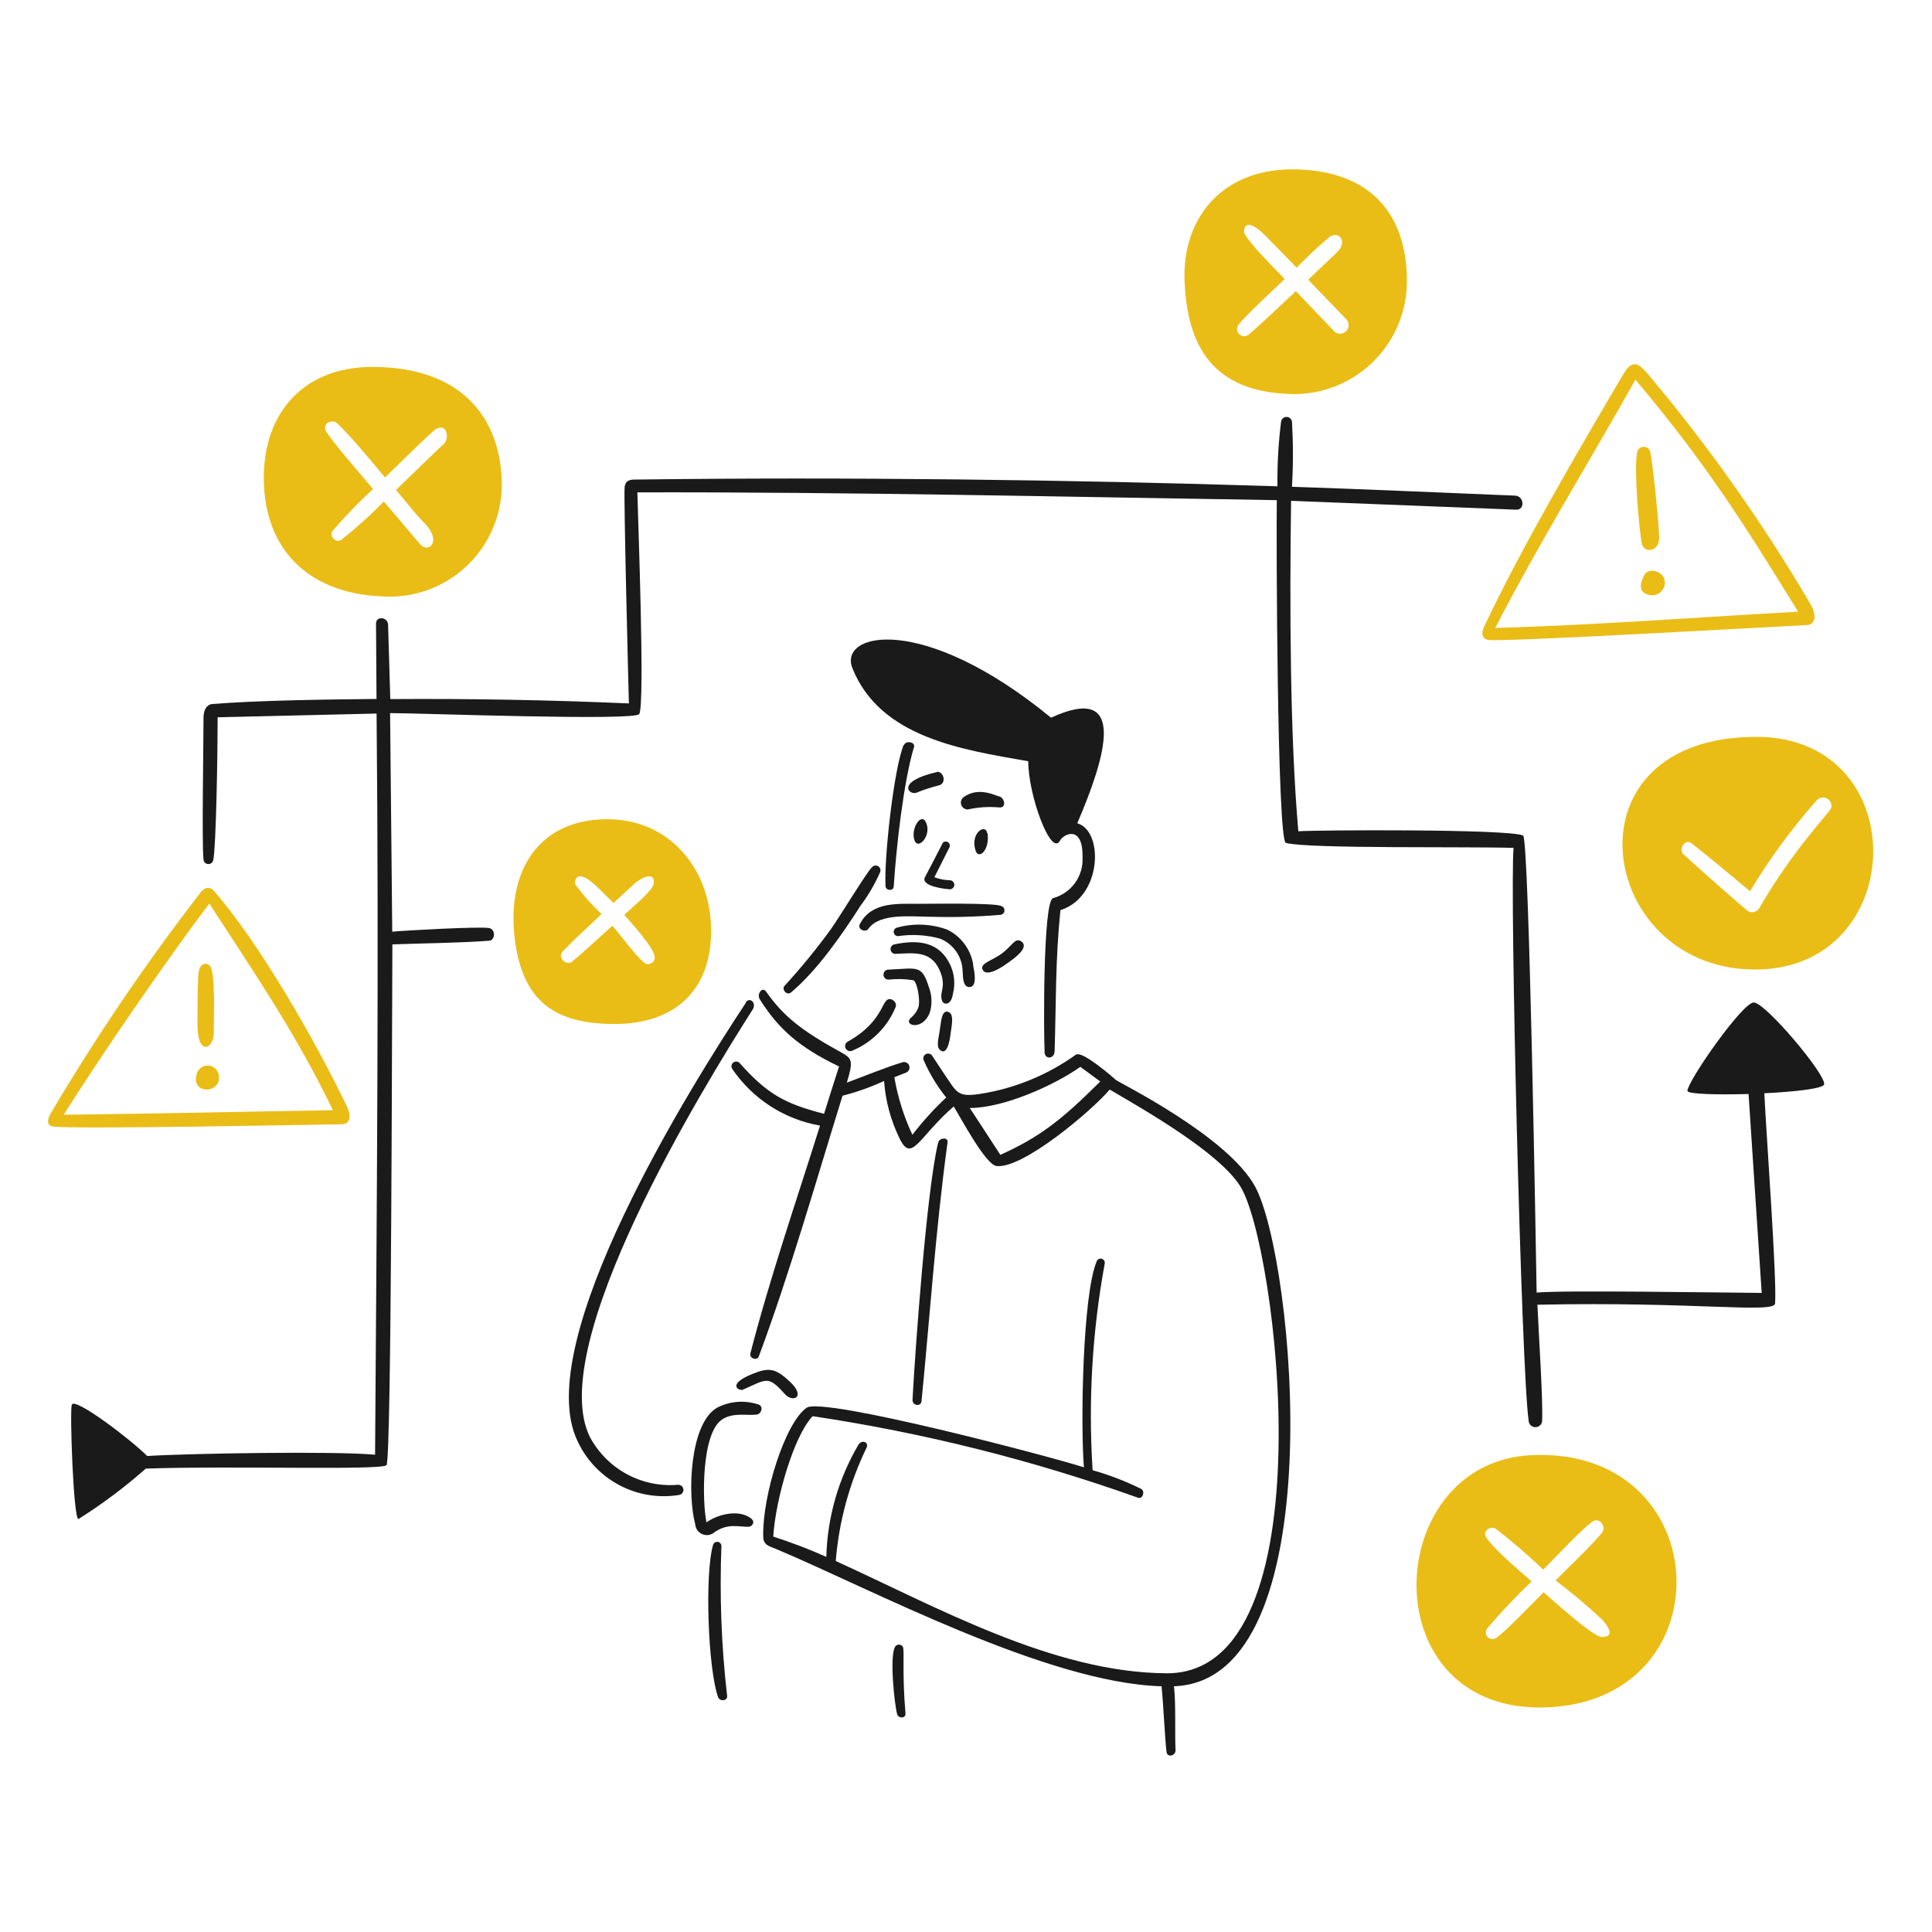 <svg xmlns="http://www.w3.org/2000/svg" fill="none" viewBox="0 0 154 154" height="154" width="154">
<path fill="#EABD16" d="M4.043 88.75C3.725 89.286 3.741 89.72 4.221 89.795C5.715 90.025 24.264 89.66 27.224 89.617C27.962 89.617 27.995 88.894 27.655 88.194C25.197 83.078 20.722 75.208 17.035 70.993C16.814 70.739 16.388 70.605 15.957 71.181C11.623 76.783 7.644 82.651 4.043 88.75ZM17.45 85.741C17.636 87.196 15.251 87.262 15.661 85.677C15.7 85.463 15.815 85.271 15.984 85.135C16.154 84.999 16.366 84.929 16.583 84.937C16.8 84.945 17.007 85.03 17.166 85.178C17.325 85.326 17.426 85.525 17.45 85.741ZM17.04 82.318C17.04 83.655 15.709 84.237 15.739 81.579C15.739 80.302 15.739 79.024 15.804 77.751C15.857 76.674 16.526 76.674 16.768 77.046C17.18 77.687 17.037 81.299 17.04 82.318ZM5.078 88.858C8.281 83.769 13.483 76.259 16.684 72.022C20.34 77.66 23.576 82.367 26.539 88.496C19.666 88.603 11.957 88.781 5.078 88.858Z"></path>
<path fill="#EABD16" d="M129.372 29.861C125.733 36.044 121.345 43.521 118.305 49.936C118.003 50.567 118.197 50.965 118.683 51.014C119.984 51.168 141 49.979 144.019 49.823C144.746 49.785 144.827 49.009 144.288 48.109C140.532 41.713 136.248 35.643 131.48 29.961C130.707 29.068 130.197 28.46 129.372 29.861ZM132.698 46.292C132.722 46.46 132.703 46.632 132.644 46.791C132.584 46.95 132.485 47.092 132.356 47.203C132.227 47.315 132.073 47.392 131.906 47.427C131.74 47.463 131.567 47.456 131.404 47.408C130.326 47.165 130.995 46.017 131.021 45.936C131.28 45.167 132.588 45.473 132.698 46.292ZM131.539 35.996C131.775 37.166 132.218 41.597 132.256 42.804C132.295 44.012 130.989 44.179 130.844 43.23C130.606 41.613 130.246 37.553 130.493 36.044C130.518 35.927 130.581 35.822 130.672 35.745C130.764 35.667 130.878 35.622 130.997 35.617C131.117 35.611 131.235 35.645 131.333 35.714C131.431 35.783 131.503 35.882 131.539 35.996ZM119.189 50.054C122.736 43.163 126.763 36.712 130.358 30.26C135.938 36.896 138.763 41.363 143.329 48.761C135.846 49.155 127.631 49.812 119.189 50.054Z"></path>
<path fill="#EABD16" d="M139.992 58.734C124.731 58.743 127.189 76.324 138.914 77.241C152.175 78.275 152.994 58.726 139.992 58.734ZM145.97 64.383C145.893 64.733 142.957 67.65 140.245 72.367C140.16 72.522 140.016 72.637 139.845 72.686C139.675 72.736 139.492 72.715 139.337 72.63C139.2 72.553 135.52 69.326 134.192 68.097C133.76 67.699 134.316 66.814 134.832 67.219C136.417 68.453 137.944 69.763 139.496 71.041C141.049 68.458 142.836 66.023 144.833 63.767C144.936 63.663 145.07 63.596 145.214 63.575C145.359 63.553 145.506 63.58 145.634 63.65C145.762 63.72 145.864 63.829 145.925 63.962C145.985 64.095 146.001 64.244 145.97 64.386V64.383Z"></path>
<path fill="#EABD16" d="M122.009 115.995C110.025 116.604 109.243 136.809 123.475 136.087C137.706 135.365 136.779 115.244 122.009 115.995ZM127.684 130.486C126.995 130.486 123.766 127.548 123.038 126.917C122.148 127.806 120.084 129.98 119.265 130.561C119.16 130.633 119.033 130.665 118.908 130.651C118.782 130.637 118.665 130.578 118.579 130.485C118.493 130.392 118.443 130.272 118.438 130.145C118.433 130.019 118.474 129.895 118.553 129.796C119.663 128.485 120.844 127.236 122.089 126.054C121.108 125.187 119.059 123.483 118.451 122.518C118.144 122.038 118.801 121.618 119.21 121.845C120.534 122.87 121.804 123.962 123.017 125.116C123.609 124.518 126.38 121.57 127.027 121.235C127.496 120.992 127.975 121.618 127.766 122.044C127.48 122.61 124.531 125.413 123.992 125.974C125.293 126.956 126.54 128.006 127.728 129.122C128.213 129.675 128.752 130.484 127.684 130.484V130.486Z"></path>
<path fill="#EABD16" d="M94.424 22.454C94.629 27.064 96.262 31.02 102.391 31.382C103.646 31.488 104.91 31.33 106.1 30.917C107.29 30.504 108.38 29.846 109.299 28.985C110.218 28.124 110.947 27.08 111.437 25.919C111.927 24.759 112.167 23.509 112.144 22.25C112.095 17.56 109.745 13.75 103.519 13.506C97.552 13.273 94.194 17.285 94.424 22.454ZM106.321 26.373L103.295 23.209C102.028 24.374 100.799 25.587 99.489 26.708C99.378 26.779 99.246 26.81 99.115 26.795C98.984 26.779 98.862 26.72 98.77 26.625C98.678 26.531 98.622 26.407 98.611 26.276C98.599 26.145 98.633 26.013 98.708 25.904C99.3 25.133 101.554 23.058 102.405 22.244C101.869 21.662 99.381 19.236 99.171 18.524C99.133 18.4 99.171 17.096 100.855 18.778C101.698 19.62 102.521 20.487 103.356 21.338C104.175 20.488 105.037 19.68 105.939 18.918C106.72 18.325 107.454 19.258 106.58 20.104C105.814 20.842 105.044 21.565 104.273 22.293L107.313 25.452C107.437 25.584 107.503 25.76 107.497 25.94C107.491 26.121 107.414 26.292 107.282 26.416C107.15 26.54 106.974 26.606 106.794 26.6C106.613 26.594 106.442 26.517 106.318 26.384L106.321 26.373Z"></path>
<path fill="#EABD16" d="M39.988 38.13C39.783 33.527 37.024 29.248 29.665 29.248C24.048 29.248 20.783 33.13 21.04 38.682C21.297 44.234 25.022 47.275 30.285 47.528C31.561 47.639 32.846 47.474 34.053 47.045C35.259 46.616 36.36 45.933 37.28 45.042C38.2 44.151 38.918 43.073 39.385 41.881C39.852 40.688 40.058 39.409 39.988 38.13ZM35.394 35.365C34.103 36.575 32.844 37.823 31.566 39.052C32.321 39.931 33.016 40.869 33.83 41.693C35.291 43.192 34.121 44.13 33.496 43.392L30.595 39.974C29.527 41.068 28.389 42.093 27.189 43.041C26.774 43.321 26.212 42.729 26.504 42.33C27.514 41.148 28.594 40.028 29.738 38.977C28.941 38.028 26.504 35.241 25.997 34.382C25.636 33.757 26.477 33.358 26.881 33.746C28.207 35.029 29.48 36.636 30.693 38.059C31.943 36.846 33.183 35.608 34.466 34.425C35.557 33.414 35.89 34.901 35.396 35.365L35.394 35.365Z"></path>
<path fill="#EABD16" d="M48.414 65.3C42.953 65.3 40.441 69.385 41.007 74.615C41.573 79.844 44.241 81.623 49.002 81.623C53.762 81.623 56.735 78.96 56.683 74.076C56.631 69.191 53.314 65.3 48.414 65.3ZM51.553 76.847C51.017 76.685 49.397 74.431 48.819 73.79C47.741 74.744 46.718 75.726 45.623 76.641C45.138 77.046 44.398 76.297 44.852 75.838C45.848 74.809 46.92 73.847 47.957 72.857C47.179 72.136 46.473 71.341 45.849 70.484C45.796 70.338 45.849 69.13 47.37 70.484C47.906 70.963 48.388 71.486 48.901 71.982L50.561 70.445C51.031 70.014 52.246 69.367 52.104 70.445C52.038 70.981 50.411 72.316 49.758 72.92C50.206 73.427 52.209 75.615 52.184 76.305C52.186 76.385 52.17 76.464 52.138 76.537C52.106 76.61 52.057 76.675 51.997 76.727C51.936 76.778 51.865 76.816 51.788 76.837C51.711 76.858 51.63 76.861 51.551 76.847H51.553Z"></path>
<path fill="#1A1A1A" d="M73.233 72.043C71.502 72.043 69.46 71.876 68.537 73.66C68.322 74.065 68.979 74.383 69.227 74.027C70.127 72.755 72.661 73.073 74.138 73.073C76.017 73.13 77.898 73.079 79.771 72.92C79.854 72.904 79.93 72.86 79.984 72.795C80.038 72.73 80.067 72.648 80.067 72.564C80.067 72.479 80.038 72.397 79.984 72.332C79.93 72.267 79.854 72.223 79.771 72.208C79.279 71.958 73.79 72.043 73.233 72.043ZM69.508 69.127C69.567 69.057 69.65 69.01 69.742 68.996C69.833 68.982 69.926 69.001 70.004 69.05C70.083 69.1 70.14 69.175 70.167 69.264C70.194 69.352 70.187 69.448 70.149 69.532C69.738 70.468 69.221 71.354 68.608 72.173C67.109 74.513 65.142 77.353 63.055 79.106C62.721 79.386 62.268 78.863 62.549 78.569C63.868 77.129 65.105 75.615 66.252 74.034C67.012 72.944 69.192 69.363 69.508 69.127ZM71.125 79.682C70.171 79.315 70.731 81.267 67.562 83.035C67.478 83.085 67.415 83.164 67.385 83.257C67.355 83.35 67.359 83.45 67.397 83.54C67.435 83.63 67.504 83.704 67.592 83.746C67.68 83.789 67.78 83.799 67.874 83.774C68.671 83.452 69.394 82.973 70 82.365C70.607 81.758 71.085 81.034 71.405 80.237C71.429 80.129 71.414 80.016 71.363 79.918C71.312 79.82 71.227 79.743 71.125 79.701V79.682ZM77.561 76.895C77.653 77.38 77.944 78.674 77.266 78.68C76.694 78.68 76.769 77.709 76.73 77.386C76.711 76.833 76.534 76.297 76.218 75.843C75.903 75.389 75.463 75.035 74.951 74.825C73.855 74.52 72.707 74.451 71.582 74.62C71.498 74.62 71.418 74.589 71.355 74.533C71.292 74.478 71.252 74.401 71.241 74.318C71.231 74.235 71.251 74.151 71.297 74.082C71.344 74.012 71.415 73.962 71.496 73.941C72.818 73.575 74.223 73.632 75.512 74.103C76.053 74.37 76.524 74.763 76.883 75.249C77.243 75.734 77.481 76.299 77.579 76.895H77.561ZM75.74 76.9C76.072 77.609 76.153 78.409 75.97 79.17C75.803 80.248 75.215 80.043 75.118 79.828C74.79 79.073 75.533 78.69 74.865 77.267C74.153 75.747 72.797 75.979 71.361 76.033C71.269 76.031 71.182 75.997 71.113 75.936C71.045 75.875 71.001 75.792 70.988 75.702C70.976 75.611 70.996 75.519 71.046 75.442C71.095 75.366 71.171 75.309 71.258 75.283C73.141 74.884 74.857 75.03 75.74 76.9ZM74.055 78.733C73.484 76.841 73.101 77.202 70.821 77.288C70.715 77.288 70.614 77.33 70.539 77.405C70.464 77.48 70.422 77.582 70.422 77.687C70.422 77.793 70.464 77.895 70.539 77.969C70.614 78.044 70.715 78.086 70.821 78.086C71.48 78.013 72.145 78.029 72.799 78.135C73.08 78.216 73.381 79.655 73.209 80.291C73.083 80.628 72.869 80.924 72.589 81.148C71.976 81.761 73.584 82.194 74.126 80.674C74.311 80.036 74.287 79.356 74.058 78.733H74.055Z"></path>
<path fill="#1A1A1A" d="M75.562 80.631C75.026 80.554 75.026 81.439 74.889 82.248C74.812 82.744 74.635 83.386 74.889 83.655C75.425 84.191 75.686 83.213 75.788 82.277C75.837 81.873 76.107 80.718 75.54 80.66L75.562 80.631ZM83.266 83.822C83.189 82.507 83.125 71.758 83.945 71.591C84.645 71.399 85.26 70.974 85.686 70.386C86.113 69.798 86.326 69.082 86.289 68.356C86.344 65.709 84.78 66.464 84.489 67.009C83.783 68.324 81.962 63.418 81.962 60.68C76.749 59.761 70.184 58.825 67.95 53.273C66.79 50.4 73.594 48.842 83.777 57.208C89.992 54.346 88.09 60.443 85.868 65.624C87.987 66.216 87.863 71.499 84.531 72.545C84.111 76.566 84.187 80.027 84.063 83.779C84.063 84.404 83.286 84.501 83.254 83.849L83.266 83.822ZM72.031 59.381C71.25 61.251 70.457 68.443 70.587 70.631C70.587 70.998 71.212 71.052 71.238 70.674C71.433 67.629 72.015 62.328 72.856 59.542C72.974 59.138 72.215 59.006 72.058 59.381H72.031ZM81.454 75.078C80.918 74.644 80.716 75.401 79.762 76.073C79.05 76.569 78.144 76.791 78.307 77.254C78.537 77.841 79.504 77.362 80.344 76.747C80.678 76.513 82.066 75.572 81.454 75.079V75.078Z"></path>
<path fill="#1A1A1A" d="M85.793 84.043C83.51 85.69 80.868 86.773 78.085 87.202C76.317 87.466 76.269 87.073 75.314 85.681C74.981 85.186 74.657 84.679 74.318 84.177C74.269 84.088 74.186 84.022 74.088 83.994C73.99 83.966 73.884 83.978 73.795 84.027C73.706 84.076 73.639 84.159 73.611 84.257C73.583 84.356 73.595 84.461 73.644 84.55C74.104 85.602 74.703 86.588 75.423 87.482C74.445 88.397 73.544 89.391 72.728 90.453C72.044 88.995 71.56 87.452 71.289 85.865L72.208 85.504C72.317 85.465 72.407 85.385 72.457 85.28C72.507 85.175 72.513 85.055 72.475 84.946C72.436 84.837 72.356 84.747 72.251 84.697C72.147 84.647 72.026 84.64 71.917 84.679C70.434 85.142 68.957 85.758 67.502 86.297C68.038 84.536 67.918 84.367 67.049 83.886C63.815 82.108 62.435 80.981 61.061 79.035C60.759 78.615 60.3 79.234 60.564 79.655C62.031 81.989 63.68 83.477 66.882 85.007C66.478 86.259 66.079 87.516 65.686 88.781C62.575 87.978 61.178 87.229 58.969 84.749C58.907 84.678 58.821 84.631 58.728 84.62C58.634 84.608 58.539 84.632 58.462 84.687C58.385 84.742 58.332 84.823 58.312 84.916C58.292 85.008 58.308 85.105 58.356 85.186C59.16 86.374 60.195 87.387 61.399 88.166C62.603 88.945 63.952 89.473 65.365 89.72C63.489 95.698 61.365 101.854 59.812 107.886C59.715 108.274 60.349 108.499 60.486 108.116C62.966 101.454 65.041 94.17 67.159 87.34C68.296 87.05 69.404 86.657 70.47 86.165C70.583 87.76 71.004 89.318 71.709 90.753C72.68 92.753 73.224 90.618 76.022 88.197C76.558 89.06 78.549 92.817 79.419 92.94C81.486 93.227 87.057 88.51 88.454 86.849C91.211 88.466 97.08 91.798 98.837 94.515C101.781 99.043 106.023 133.425 93.005 133.377C83.969 133.339 74.633 128.077 66.617 124.428C66.871 121.29 67.704 118.227 69.075 115.393C69.274 114.933 68.697 114.746 68.438 115.139C66.833 117.858 65.948 120.942 65.867 124.098C64.487 123.483 63.074 122.943 61.636 122.481C61.819 119.531 63.253 114.486 64.775 112.885C73.614 114.205 82.303 116.383 90.721 119.387C91.082 119.516 91.293 118.879 90.975 118.686C89.73 118.068 88.431 117.568 87.093 117.192C86.738 111.693 87.06 106.171 88.052 100.75C88.064 100.707 88.067 100.663 88.062 100.619C88.057 100.575 88.043 100.533 88.022 100.495C88 100.456 87.971 100.422 87.937 100.395C87.902 100.368 87.862 100.348 87.82 100.336C87.778 100.324 87.733 100.32 87.689 100.325C87.646 100.33 87.603 100.344 87.565 100.366C87.526 100.387 87.493 100.416 87.465 100.451C87.438 100.485 87.418 100.525 87.406 100.568C86.279 103.324 86.129 113.608 86.398 116.961C84.058 116.19 65.589 111.306 64.296 112.213C62.592 113.389 60.773 119.151 60.835 122.456C60.835 123.168 61.303 123.237 61.859 123.469C69.244 126.558 83.395 134.153 92.586 134.413C92.727 135.722 92.862 138.687 92.985 139.653C93.044 140.121 93.724 139.965 93.701 139.5C93.637 137.968 93.74 135.872 93.578 134.411C106.387 133.99 103.174 100.33 100.047 94.584C97.848 90.547 89.163 86.282 88.953 86.085C88.743 85.887 86.258 83.734 85.794 84.068L85.793 84.043ZM59.433 79.919C59.757 79.428 60.312 79.919 60.005 80.455C56.118 86.552 43.353 107.301 47.04 114.579C47.714 115.822 48.736 116.842 49.981 117.512C51.226 118.183 52.639 118.475 54.048 118.352C54.153 118.347 54.256 118.383 54.335 118.452C54.414 118.521 54.464 118.618 54.474 118.722C54.483 118.827 54.453 118.931 54.388 119.013C54.323 119.096 54.229 119.15 54.125 119.165C52.494 119.429 50.821 119.153 49.362 118.379C47.902 117.605 46.735 116.376 46.039 114.877C42.222 107.012 55.203 86.349 59.462 79.919L59.433 79.919ZM57.505 123.212C57.499 123.133 57.466 123.059 57.411 123.002C57.357 122.945 57.284 122.909 57.205 122.9C57.127 122.891 57.048 122.91 56.982 122.953C56.915 122.996 56.866 123.06 56.842 123.135C56.163 125.433 56.433 133.013 57.236 135.27C57.376 135.653 58.007 135.598 57.958 135.167C57.502 131.2 57.35 127.203 57.505 123.212ZM71.977 131.298C72.102 131.541 71.901 133.385 72.177 136.587C72.209 136.98 71.641 137.002 71.513 136.645C71.309 135.934 70.883 132.015 71.352 131.254C71.387 131.202 71.435 131.16 71.491 131.132C71.547 131.104 71.61 131.09 71.672 131.093C71.735 131.096 71.796 131.115 71.849 131.148C71.903 131.181 71.947 131.227 71.977 131.282V131.298ZM74.791 91.057C74.888 90.679 75.595 90.625 75.53 91.057C74.576 98.01 74.09 105.314 73.454 111.692C73.406 112.16 72.716 112.037 72.737 111.579C72.926 107.924 73.87 94.695 74.791 91.041V91.057ZM87.702 86.205C84.57 89.332 82.807 90.668 79.739 92.054C78.924 90.809 78.121 89.558 77.301 88.319C79.997 88.319 83.981 86.539 86.116 85.04L87.702 86.205Z"></path>
<path fill="#1A1A1A" d="M75.751 70.167C75.316 70.158 74.886 70.076 74.479 69.925C74.883 69.122 75.293 68.308 75.697 67.51C75.72 67.441 75.719 67.366 75.695 67.297C75.671 67.228 75.624 67.169 75.563 67.13C75.501 67.091 75.429 67.072 75.356 67.079C75.283 67.085 75.215 67.115 75.161 67.165C74.686 68.084 74.218 69.003 73.732 69.914C73.344 70.653 75.392 70.874 75.738 70.885C75.827 70.877 75.91 70.837 75.971 70.772C76.032 70.707 76.067 70.621 76.068 70.532C76.07 70.443 76.038 70.356 75.98 70.288C75.921 70.221 75.839 70.178 75.751 70.167ZM74.673 61.542C71.362 62.308 72.468 63.418 73.055 63.186C73.625 62.951 74.212 62.758 74.811 62.61C75.522 62.457 75.188 61.418 74.665 61.532L74.673 61.542ZM76.829 63.526C76.731 63.593 76.658 63.689 76.62 63.8C76.582 63.912 76.581 64.033 76.617 64.145C76.654 64.257 76.726 64.355 76.822 64.422C76.918 64.49 77.034 64.525 77.152 64.522C77.971 64.34 78.813 64.285 79.648 64.36C80.269 64.415 80.069 63.578 79.648 63.482C79.448 63.478 78.054 62.653 76.829 63.526ZM73.788 65.51C74.32 66.544 73.212 67.769 72.91 67.019C72.543 66.103 73.405 64.764 73.788 65.51ZM78.689 66.41C78.565 65.607 77.293 66.41 77.77 67.823C78.04 68.555 78.918 67.715 78.713 66.405L78.689 66.41Z"></path>
<path fill="#1A1A1A" d="M59.967 121.116C59.048 120.295 57.373 120.614 56.311 121.345C55.977 119.728 55.87 114.148 57.613 113.113C58.476 112.577 59.565 112.85 60.308 112.758C60.686 112.715 60.891 112.106 60.462 111.955C59.926 111.775 59.359 111.703 58.796 111.744C58.232 111.786 57.682 111.94 57.179 112.197C54.963 113.438 54.78 119.141 55.418 121.507C55.431 121.68 55.493 121.846 55.596 121.986C55.7 122.126 55.84 122.234 56.002 122.298C56.164 122.362 56.341 122.379 56.512 122.348C56.683 122.316 56.842 122.237 56.97 122.119C58.016 121.414 58.814 121.7 59.665 121.7C59.935 121.7 60.201 121.333 59.94 121.123L59.967 121.116ZM62.953 110.124C64.272 111.344 63.212 111.854 62.549 111.11C61.212 109.611 61.125 109.935 59.206 110.776C58.942 110.889 57.859 110.377 59.967 109.52C61.304 108.975 61.808 109.063 62.953 110.124Z"></path>
<path fill="#1A1A1A" d="M134.504 86.954C134.564 86.096 138.869 79.946 139.782 79.909C140.696 79.873 145.602 85.71 145.399 86.442C145.308 86.777 143.059 87.025 140.634 87.144C140.787 90.378 141.647 101.957 141.491 103.898C141.421 104.717 135.054 103.736 122.548 104C122.645 106.313 122.99 111.412 122.925 113.164C122.932 113.237 122.925 113.31 122.904 113.379C122.882 113.449 122.847 113.513 122.8 113.569C122.753 113.624 122.696 113.67 122.631 113.703C122.566 113.735 122.495 113.755 122.423 113.759C122.35 113.764 122.277 113.754 122.209 113.73C122.14 113.706 122.077 113.668 122.023 113.62C121.969 113.571 121.926 113.511 121.896 113.445C121.866 113.379 121.849 113.308 121.847 113.235C121.264 109.224 120.338 71.101 120.645 67.586C117.281 67.467 104.193 67.673 102.497 67.187C101.797 66.993 101.726 42.595 101.775 39.867C84.81 39.603 67.895 39.209 50.805 39.247C50.844 41.172 51.418 56.016 50.959 56.913C50.661 57.489 33.169 56.832 31.094 56.842C31.15 62.651 31.208 68.458 31.266 74.265C32.231 74.168 38.234 73.84 38.986 73.974C39.522 74.071 39.481 74.955 38.986 74.987C36.419 75.171 33.843 75.182 31.277 75.278C31.244 79.16 31.218 116.356 30.808 116.787C30.398 117.218 18.582 116.825 11.622 117.062C9.947 118.543 8.154 119.886 6.262 121.078C5.853 121.231 5.546 112.349 5.726 111.966C5.974 111.354 10.459 114.775 11.732 116.058C14.998 115.853 26.627 115.654 29.898 115.955C30.033 96.241 30.211 76.603 30.017 56.878L17.349 57.175C17.349 59.973 17.23 67.46 16.998 68.565C16.979 68.657 16.927 68.739 16.852 68.796C16.778 68.853 16.686 68.881 16.592 68.876C16.498 68.871 16.41 68.832 16.342 68.767C16.274 68.703 16.231 68.616 16.222 68.522C16.082 67.32 16.222 59.541 16.222 57.202C16.222 56.437 16.605 56.162 16.858 56.124C20.518 55.822 26.184 55.752 30.012 55.714C30.012 53.822 29.98 51.844 29.973 49.709C29.973 49.078 30.911 49.173 30.934 49.795C31.01 52.211 31.063 53.973 31.111 55.725C37.451 55.679 43.79 55.794 50.129 56.07C50.092 54.609 49.704 39.602 49.79 38.82C49.838 38.399 50.076 38.232 50.556 38.227C67.32 38.011 85.056 38.227 101.827 38.763C101.804 37.039 101.901 35.315 102.117 33.604C102.134 33.497 102.189 33.401 102.272 33.333C102.355 33.264 102.461 33.229 102.568 33.234C102.676 33.238 102.778 33.282 102.855 33.358C102.932 33.433 102.979 33.534 102.986 33.641C103.084 35.36 103.084 37.082 102.986 38.801C108.829 38.994 113.983 39.232 120.775 39.507C121.492 39.539 121.573 40.66 120.851 40.627L102.912 39.92C102.794 48.389 102.82 58.599 103.49 66.261C104.918 66.158 120.276 66.067 121.407 66.601C121.892 66.83 122.437 100.352 122.485 103.031C124.717 102.831 136.636 103.031 140.425 103.058L139.378 87.204C136.866 87.273 134.487 87.213 134.504 86.954Z"></path>
</svg>
